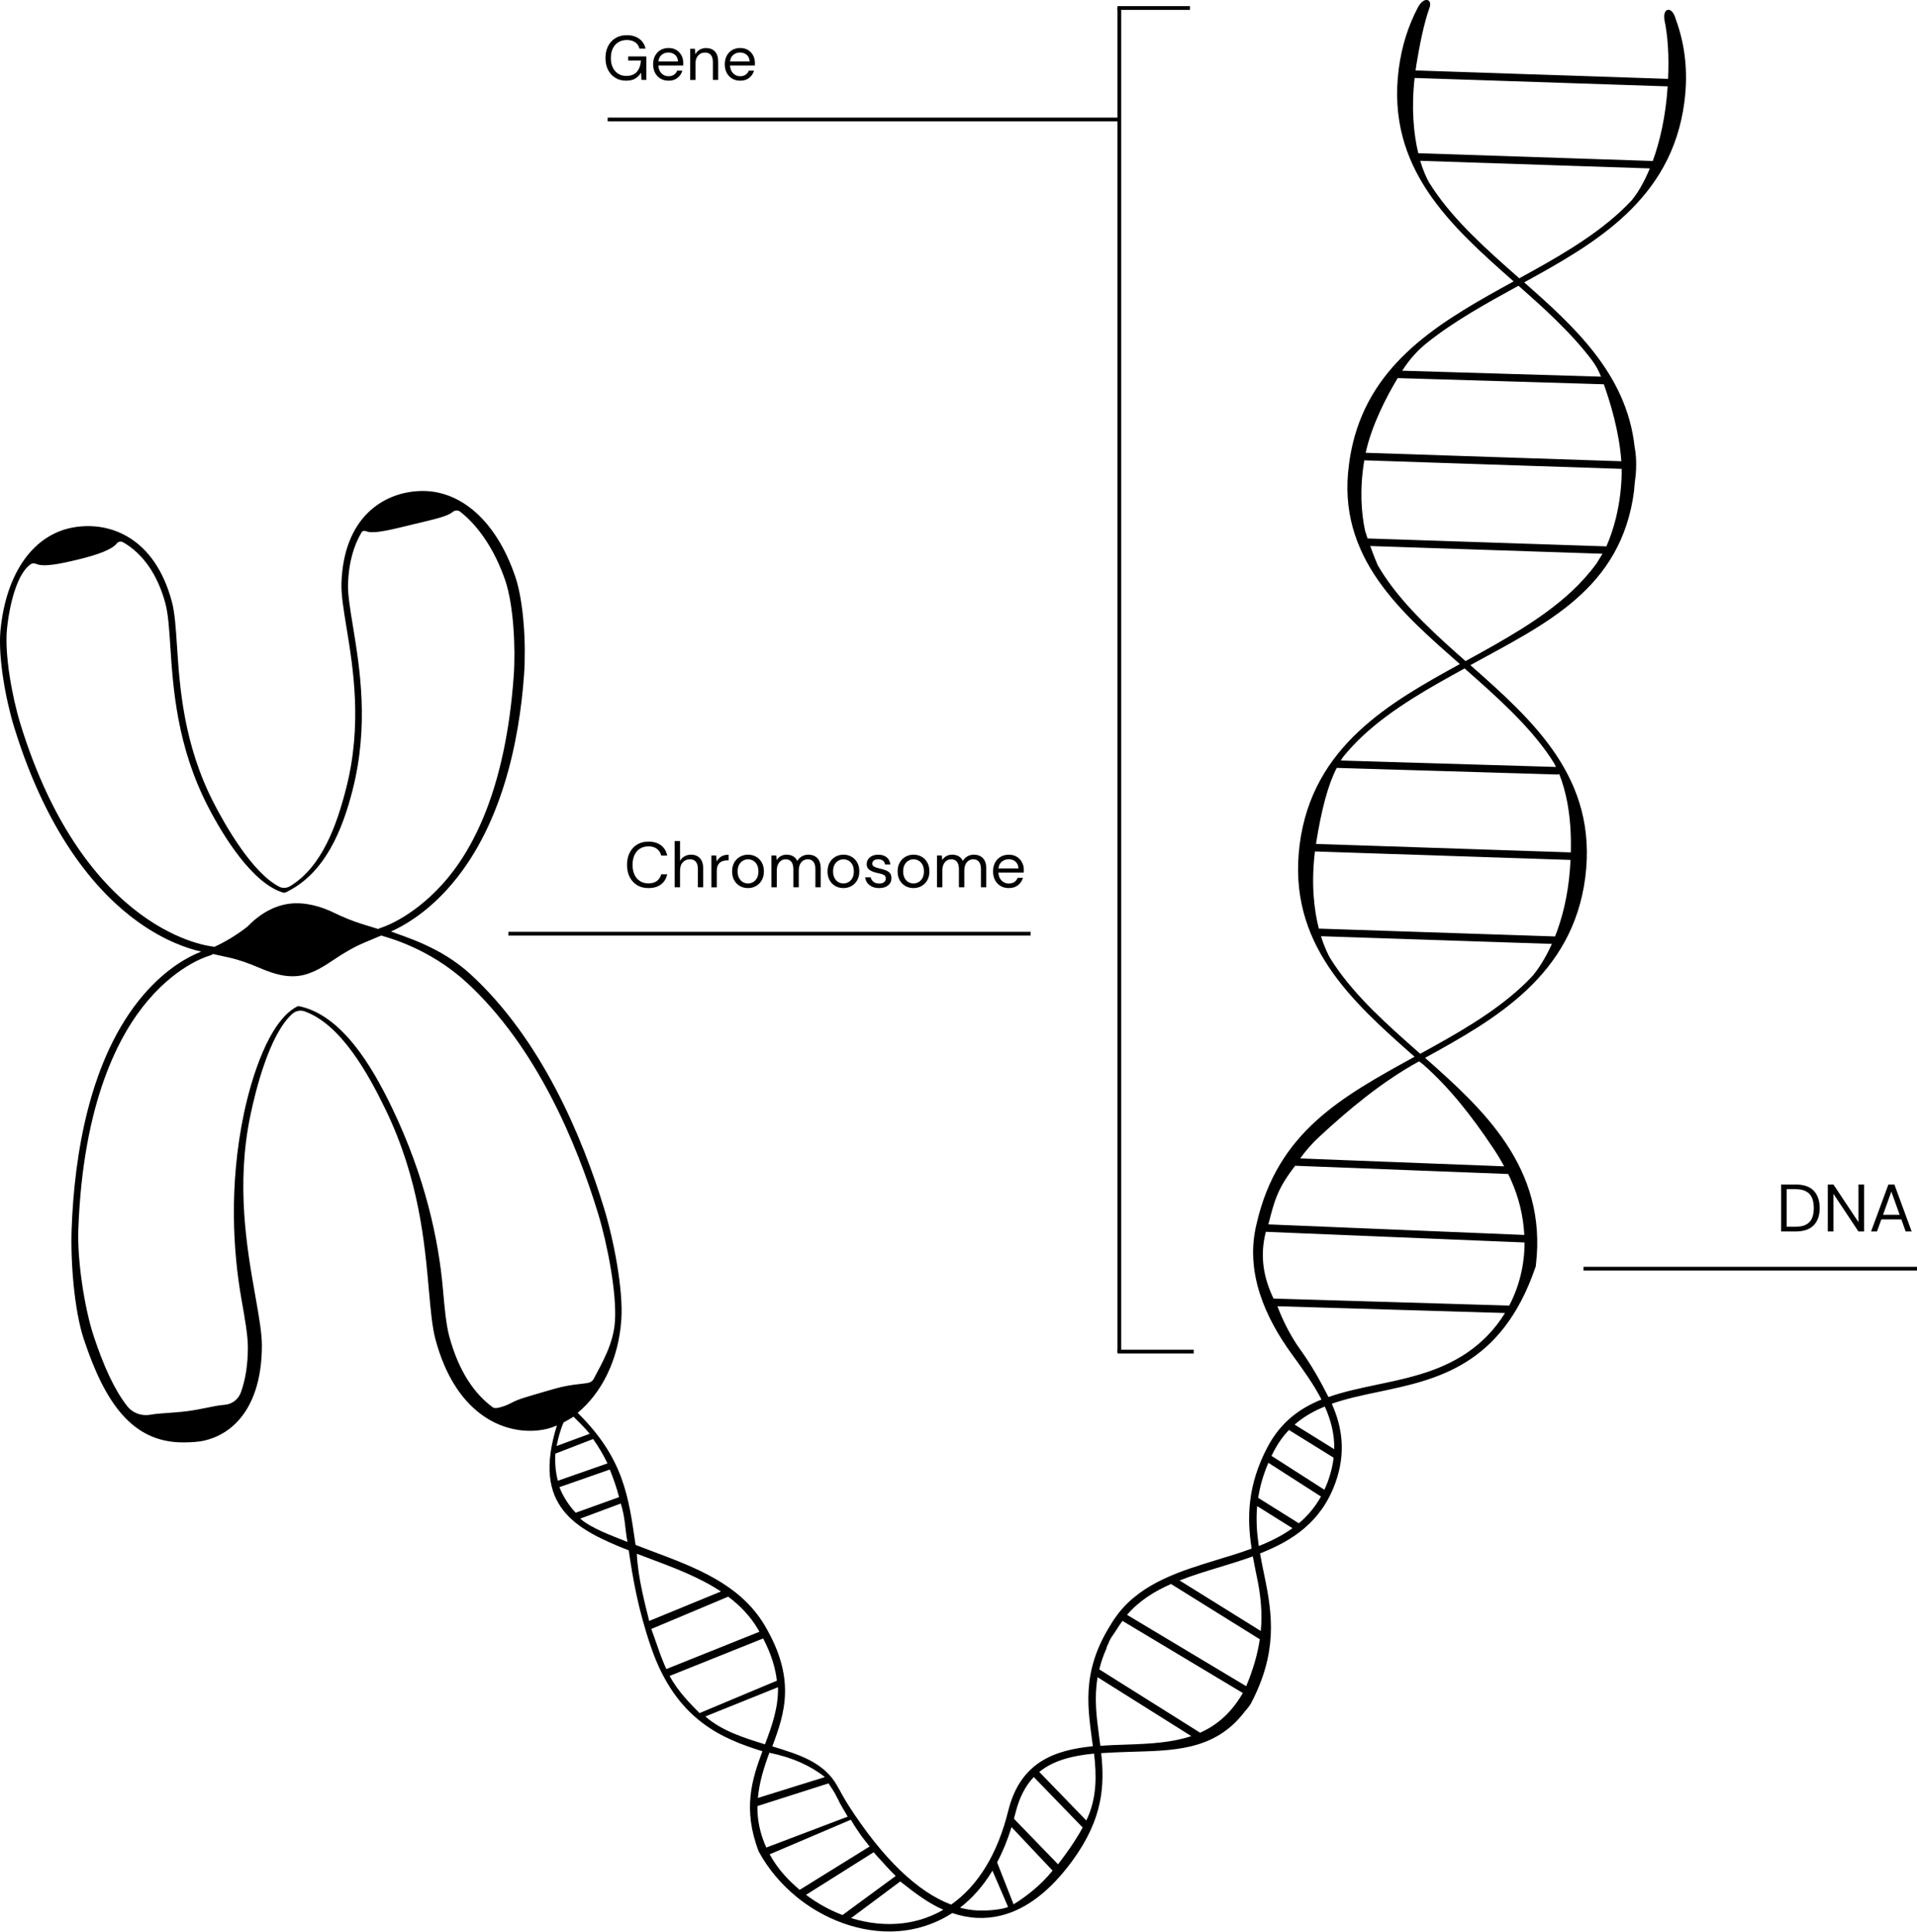 <svg viewBox="0 0 508.8 512.77" xmlns="http://www.w3.org/2000/svg" data-name="Layer 2" id="Layer_2">
  <defs>
    <style>
      .cls-1 {
        fill: #000;
        stroke-width: 0px;
      }

      .cls-2 {
        fill: none;
        stroke: #000;
        stroke-miterlimit: 10;
      }
    </style>
  </defs>
  <g data-name="Layer 1" id="Layer_1-2">
    <path d="M441.72,5.05c.96,4.5,1.3,9.8,1.01,15.89l-67.02-2.23c.08-.53.14-1.06.23-1.6.96-5.79,1.99-10.78,3.43-14.95.98-2.37-1.44-3.35-3.11-.05-2.47,4.73-4.23,10.09-5.02,16.26-3.36,26.32,13.81,41.59,30.5,56.33-17.88,9.84-36.21,20.05-42.17,41.06-.02.07-.04.13-.06.19-.01.04-.02.08-.03.12-.07.24-.13.49-.19.73-.07.26-.14.53-.2.79-.42,1.75-.77,3.56-1.02,5.45,0,.02-.01.05-.01.06,0,.03,0,.06-.01.1,0,.02,0,.04,0,.06,0,0,0,0,0,.01-3.41,24.76,14.12,39.5,29.41,53.02-18.45,10.15-39.17,21.74-42.51,47.91-3.36,26.32,13.81,41.59,30.5,56.33-19.4,10.67-36.34,19.94-41.93,44.33-3.21,12.98,2.44,25.11,9.36,34.63,2.91,4.01,5.76,7.93,7.86,12.03-5.8,2.35-10.82,5.99-14.31,12.6-5.42,10.26-5.47,18.9-4.23,26.98-2.91,1.07-5.96,2-9.05,2.94-9.8,2.99-19.86,6.06-26.28,14.21,0,0,0,0-.01,0-.02.03-.04.05-.05.08-.73.94-1.42,1.95-2.05,3.03-8.05,12.81-5.91,22.56-4.7,32.2-10.2,1.01-19.28,4.23-22.47,17.19-2.82,11.43-8.04,19.88-15.14,24.85-8.93-3.36-18.17-12.25-27.15-26.19-1.13-1.76-2.11-3.61-3.14-5.43-3.48-6.19-10.15-8.24-17.18-10.39,0,0,0,0,0,0,3.3-8.78,6.39-17.97-2.07-32.19-6.47-10.87-18.38-15.33-29.9-19.64-1.46-.55-2.91-1.09-4.32-1.64,0,0,0,0,0,0-1.86-12.87-3.12-22.96-15.37-35.07,6.13-5.05,10.9-13.83,11.6-24.92.49-7.76-1.93-20.61-4.57-29.3-5.73-18.81-16.55-44.89-35.54-62.27-7.94-7.27-17.55-9.9-21.03-11.29,3.15-1.38,8.88-4.55,14.89-11.16,14.65-16.12,19.19-39.87,20.42-56.96.57-7.89-.05-19.38-2.33-26.08-4.97-14.64-14.44-23.13-25.33-22.72-9.69.36-20.25,6.99-20.8,24.49-.1,2.99.56,6.99,1.32,11.63,1.79,10.92,4.25,25.87-.07,42.78-2.43,9.51-6.32,20.86-14.92,26.01-.86.51-1.93.6-2.82.14-7.25-3.7-14.47-16.54-17.39-22.21-8.06-15.67-9.05-30.77-9.78-41.79-.31-4.68-.57-8.72-1.34-11.63-4.51-16.99-16.33-21.38-25.89-19.81-10.74,1.75-18.06,11.94-19.6,27.23-.7,7,1.3,18.35,3.65,25.95,9.2,29.81,22.96,44.52,32.88,51.61,7.14,5.1,13.28,7.1,16.74,7.87-3.13,1.21-9.11,4.25-15.28,11.42-14.52,16.85-18.41,43.07-19.11,62.11-.32,8.78.68,21.67,3.22,29.33,5.55,16.73,12.79,27.59,26.63,27.42,1.94-.02,3.79-.1,5.54-.52,3.18-.77,5.99-2.35,8.31-4.69,4.44-4.49,6.79-11.58,6.79-20.51,0-3.32-.8-7.85-1.73-13.1-2.2-12.4-5.21-29.39-1.32-48.01,1.38-6.62,5.08-21.57,11.13-26.94.89-.79,2.14-1.05,3.26-.65,9.6,3.43,16.85,16.44,21.56,26.22,8.81,18.28,10.32,35.31,11.42,47.75.47,5.26.87,9.8,1.75,13.1,5.15,19.3,17.39,25.14,27.12,24.18.82-.08,1.62-.22,2.4-.4.91-.22,1.81-.54,2.71-.91-6.71,21.48,4.86,27.53,19.07,33.15,1.06,7.26,2.41,15.48,5.93,25.73,6.67,19.43,19.04,24.3,29.55,27.59-2.79,7.47-5.29,15.34-1,26.57,0,.02.03.04.04.06,0,.02,0,.04.02.06,2.55,4.69,6.08,8.79,10.19,12.11l.49.4h0c8.1,6.33,18.37,9.63,28.01,8.39,1.01-.13,2.1-.32,3.27-.61,2.85-.69,6.1-1.91,9.37-4.02,2.24.75,4.46,1.19,6.66,1.28,2.09.09,4.15-.11,6.17-.6,6.77-1.64,13.16-6.51,19.04-14.56,8.27-11.3,8.55-20.22,7.65-28.58,2.27-.15,4.62-.24,7.03-.32,11.62-.39,23.03-.06,31.09-10.73.06,0,.84-1,.88-1.05.36-.54.53-.67.67-.94,7.17-13.57,5.83-23.59,3.67-33.97-.42-2.01-.83-4-1.18-6,8.61-3.38,16.25-8.35,19.98-18.68,2.89-8.01,1.84-14.83-.93-21.06,3.89-1.36,8.09-2.25,12.4-3.15,15.27-3.2,32.57-6.84,41.55-32.79.02-.02.03-.05.04-.1.05-.14.2-.62.18-.76,3.1-25.9-14.17-41.54-29.41-55.02,18.45-10.15,39.17-21.76,42.52-47.92,3.36-26.31-13.81-41.58-30.5-56.33,19.9-10.94,40.11-20.12,43.46-46.34.01-.09.05-.64.09-1.23.04-.41.1-.83.13-1.23.32-1.93.4-4.53.27-6.37-.08-1.19-.17-1.67-.36-2.81-2.12-19.42-16.36-32.19-29.3-43.63,18.45-10.15,39.17-21.76,42.52-47.92,1.06-8.26.08-15.43-2.26-21.84-1-3.74-3.46-3.12-3.06-.21ZM156.5,380.62l-8.77,3.24c.42-2.06.91-4.06,1.85-6.25.58-.33,2.07-1.13,2.64-1.53,1.61,1.58,3.09,3.05,4.29,4.53ZM5.42,192.19c-2.23-7.23-4.24-18.51-3.57-25.18.69-6.89,2.79-14.9,6.34-17.26.4-.26.89-.27,1.33-.08,2.1.94,6.47.01,11.31-1.16,4.96-1.2,8.92-2.61,10.16-4.25.39-.51,1.11-.63,1.67-.31,5.21,2.96,9.21,8.58,11.26,16.32.72,2.72.98,6.67,1.28,11.25.74,11.2,1.74,26.53,9.99,42.56,4.05,7.88,11.84,20.49,20.02,22.89.04.01.08,0,.12,0,.06,0,.12.02.18.01.06,0,.12-.02.18-.04.04-.01.08,0,.11-.03.03-.01.05-.03.07-.04,0,0,0,0,0,0,10.39-4.94,15.02-16.6,17.7-27.08,4.42-17.3,1.92-32.49.1-43.58-.74-4.53-1.39-8.45-1.3-11.25.17-5.38,1.43-9.98,3.58-13.62.25-.42.78-.51,1.23-.32,2,.87,7.32-.58,12.83-1.91,4.97-1.2,8.64-1.95,10.15-3.21.58-.48,1.4-.52,1.99-.06,4.73,3.69,9.16,10.03,11.97,18.3,2.17,6.38,2.77,17.8,2.23,25.31-2.18,30.34-11.06,46.59-18.92,55.27-8.49,9.39-16.58,11.67-16.66,11.69-.04.01-.07.04-.1.05-.06.03-.12.05-.17.09-.03.02-.05.05-.08.08l-4.33-1.34c-2.62-.81-5.15-1.87-7.61-3.07-2.97-1.44-7.38-2.88-11.71-2.31-4.96.65-8.75,3.63-11.16,6.13l-.41.31c-2.59,1.99-5.39,3.67-8.35,5.03-.13-.07-.26-.11-.4-.12-.34-.02-33.79-3.19-51.05-59.12ZM144.29,369.5c-4.76,1.4-6.74,1.91-8.61,2.94-.93.52-4,1.8-4.86,1.17-4.79-3.48-9.08-9.5-11.6-18.95-.84-3.13-1.23-7.59-1.69-12.76-1.12-12.59-4.59-29.36-13.55-47.96-5.2-10.79-13.2-24.45-24.57-26.83-.04,0-.07,0-.11,0-.06,0-.11,0-.17,0-.06,0-.12.02-.17.05-.03.01-.07.01-.1.03-7.54,3.85-12.18,19.14-14.14,28.49-3.97,18.99-2.86,36.66-.63,49.22.91,5.16,1.7,9.61,1.7,12.76,0,4.55-.63,8.58-1.86,11.98-.69,1.9-2.43,3.18-4.45,3.3-2.43.16-5.82,1.16-9.71,1.66-3.84.5-7.37.5-9.8.95-2.36.44-4.76-.41-6.23-2.3-3.43-4.4-6.26-10.68-8.86-18.53-2.44-7.36-4.4-20.02-4.09-28.41,1.25-33.83,10.79-51.76,18.57-60.84,8.39-9.8,16.38-11.81,16.46-11.84.41-.18.52-.23.71-.38l4.02.89.1.02c2.71.59,5.31,1.54,7.86,2.62,2.9,1.22,6.68,2.81,10.82,2.27,3.69-.48,7.05-2.8,9.47-4.42,2.52-1.68,5.13-3.23,7.93-4.41l4.44-1.87c1.66.51,12.74,3.32,22.67,12.45,18.6,17.1,29.24,42.78,34.89,61.31,2.53,8.31,4.97,21.16,4.49,28.6-.39,6.08-3.51,11.24-5.67,15.37-.43.83-1.33,1.04-2.26,1.15-5.04.56-6.18.85-11,2.27ZM147.4,385.88l10.02-3.87c1.44,2,2.9,4.52,3.81,6.47l-13.17,4.6c-.57-2.15-.81-4.54-.66-7.2ZM148.47,394.78l13.38-4.67c.93,2.32,1.84,4.85,2.46,7.32l-11.51,4.14c-1.77-1.85-3.39-4.36-4.32-6.79ZM153.99,403.14l10.78-4.01c1.21,3.88,1.09,6.61,1.77,10.2-4.33-1.75-9.53-3.57-12.54-6.19ZM169.01,412.45c1.09.42,2.18.83,3.29,1.24,6.62,2.48,13.36,5.02,19.04,8.79l-19.03,7.82c-.97-3.95-3.01-11.45-3.29-17.85ZM174.65,437.46c-.6-1.75-1.2-3.41-1.79-5.03l20.42-8.58c3.11,2.34,5.82,5.13,7.89,8.62.14.24.26.47.39.7l-24.71,9.9c-.77-1.72-1.51-3.59-2.21-5.62ZM177.71,444.9l24.84-9.95c2.18,4.18,3.26,7.85,3.64,11.21l-20.52,8.6c-2.55-2.6-5.5-5.46-7.96-9.86ZM187.21,455.65l19.28-7.76c.14,5.41-1.66,10.42-3.45,15.16-5.24-1.64-11.35-3.45-15.83-7.4ZM204.21,465.27c.12.04.08.03.12.04,6.09,1.27,10.74,3.4,14.62,6.43l-17.8,5.55c.38-4.19,1.64-8.21,3.06-12.02ZM222.31,477.42c.87,1.93,1.75,3.13,2.68,4.83l-21.6,8.2c-1.33-2.92-2.16-6.07-2.33-9.31-.03-.58-.03-1.14-.02-1.7l18.86-6.02c.81,1.19,1.65,2.48,1.9,3.05M208.15,497.73c-1.5-1.68-2.8-3.52-3.87-5.48l21.55-9.18.91,1.5c1.97,3.04,2.22,3.25,4.07,5.6l-18.56,11.51c-1.45-1.22-2.84-2.53-4.11-3.96ZM213.93,503.01l17.95-11.31.86.97c2.4,2.58,3.06,3.47,4.99,5.33l-14.12,10.37c-3.42-1.31-6.7-3.12-9.68-5.37ZM239.84,510.52c-4.61.59-9.37.07-13.94-1.34l13.04-9.73c4.04,3.21,7.59,5.85,11.44,7.52-3.19,1.84-6.71,3.06-10.53,3.55ZM259.49,507.16c-1.55-.07-3.11-.32-4.69-.74,3.03-2.33,6.01-5.52,8.61-9.83l3.82,8.86.32.77c-1.17.59-4.97,1.07-8.07.94ZM269.02,505.54l-4.37-11.14c1.43-2.71,2.73-5.82,3.82-9.38l10.9,11.56c-3.18,3.95-7.09,6.94-10.36,8.95ZM282.53,492.62c-.58.79-1.14,1.54-1.71,2.28l-11.7-12.09c.14-.51.28-1.01.4-1.53,1.04-4.21,2.7-7.28,4.86-9.55l12.98,13.41c-1.26,2.31-2.85,4.78-4.83,7.48ZM288.32,483.27l-12.48-12.89c3.8-3.1,8.91-4.34,14.55-4.87.61,5.58.87,11.71-2.07,17.76ZM299.24,463.11c-2.4.08-4.82.16-7.19.34-.1-.81-.21-1.62-.32-2.42-.69-5.21-1.36-10.27-.41-15.79l24.87,15.63c-5.1,1.71-10.83,2.04-16.96,2.24ZM318.52,459.96l-26.76-16.81c.44-1.78,1.04-3.61,1.89-5.51.23-.95.42-1.04.53-1.36.6-1.66,1.46-2.42,2.25-3.8.46-.72.95-1.46,1.48-2.2l31.94,19.14.51-.86c-3.21,5.92-7.23,9.37-11.85,11.41ZM330.76,447.62l-31.62-18.94c3.16-3.69,7.18-6.21,11.67-8.19l23.56,14.67c-.57,3.88-1.73,7.96-3.61,12.46ZM334.64,432.97l-21.57-13.42c3.39-1.33,6.99-2.43,10.65-3.54,2.95-.9,5.91-1.8,8.8-2.85.34,1.92.73,3.81,1.12,5.69,1,4.8,1.43,9.36.99,14.13ZM334.1,410.42c-.51-3.45-.76-6.95-.44-10.61l9.38,5.87c-2.69,1.94-5.72,3.45-8.95,4.74ZM344.73,404.37l-10.79-6.75c.45-2.96,1.3-6.03,2.71-9.3l13.96,8.95c-1.6,2.86-3.59,5.18-5.88,7.11ZM352.52,393.06c-.31.85-.65,1.64-1.01,2.41l-14.03-8.99c.22-.46.45-.92.7-1.39,1.13-2.14,2.45-3.95,3.92-5.49l11.86,7.36c-.22,1.95-.69,3.97-1.45,6.09ZM354.13,384.71l-10.52-6.53c2.38-2.09,5.09-3.61,8.01-4.8,1.61,3.56,2.58,7.29,2.51,11.32ZM394.79,354.56c-8.44,8.64-19,10.85-29.33,13.02-4.46.94-8.82,1.85-12.86,3.28-2.21-4.36-4.58-8.59-7.51-12.63-2.7-3.72-4.84-8.23-6.04-11.47l60.4,1.79c-1.31,2.13-2.85,4.16-4.66,6.01ZM400.56,346.58l-62.55-1.86c-2.56-5.38-3.74-11.09-2.04-17.72l68.67,2.83c0,5.84-1.36,11.58-4.07,16.75ZM401.05,313.26c2.1,4.68,3.27,9.64,3.52,14.57l-67.93-2.8c1.64-6.39,2.41-9.48,7.12-15.57l56.53,2.19c.26.54.53,1.07.77,1.61ZM396.3,304.76c1.07,1.6,2.04,3.22,2.93,4.85l-54.14-2.09c1.43-1.99,3.07-3.91,4.98-5.67,7.91-7.34,16.68-14.67,26.56-20.1l1.06.79c7.04,6.21,12.81,13.55,18.61,22.23ZM406.9,258.92l-.07.07c-1,1.08-1.98,2.05-2.98,2.97-7.83,7.27-17.94,12.85-26.9,17.78l-.27-.24c-8.24-7.28-16.77-14.81-22.62-23.56-.36-.54-.71-1.09-1.04-1.62-.42-.73-1.44-2.68-2.41-5.79l61.28,2.04c-1.88,4.19-3.83,6.93-5,8.35ZM416.7,230.67c-.58,7.49-2.18,13.41-3.97,17.92l-62.69-2.08c-1.23-4.8-2.1-11.67-1.04-20.48l67.84,2.25c-.04.78-.08,1.57-.15,2.39ZM413.55,205.58c.1-.02.19-.07.28-.12,1.66,4.1,3.35,10.82,3.09,20.82l-67.64-2.25s0,0,0-.01c1.49-9.33,3.18-15.61,5.5-20.17l58.52,1.75c.09,0,.18,0,.27-.03ZM411.61,201.25c.29.44.58.88.88,1.37.16.29.33.63.5.98l-57.13-1.71c.21-.33.42-.66.64-.98,1.59-1.96,3.38-3.87,5.33-5.68,7.84-7.28,17.95-12.86,26.9-17.78l.25.22c8.25,7.29,16.79,14.82,22.64,23.58ZM423.71,149.64c-1.91,2.59-4.12,5.06-6.65,7.42-7.92,7.35-18.13,12.96-28.01,18.39l-.08.04c-7.04-6.23-15.75-13.95-21.53-22.6-.63-.94-1.21-1.89-1.76-2.84-.19-.42-1-2.32-2-5.1l61.65,2.05c-.57.95-1.11,1.84-1.62,2.63ZM430.38,127.01c-.36,7.71-2.12,13.68-4.03,18.05-.03,0-.05-.02-.08-.02l-63.3-2.1c-.22-.66-.44-1.34-.66-2.06-.99-4.63-1.49-10.94-.21-18.68l68.31,2.27c.02.86,0,1.71-.03,2.55ZM430.32,122.45l-67.85-2.25c1.59-7.31,5.47-14.79,8.49-19.83l54.72,1.64c1.71,4.79,4.13,12.72,4.64,20.44ZM422.48,95.56c1.02,1.34,1.83,2.82,2.44,4.39v.04s-52.75-1.58-52.75-1.58h0l.05-.07c1.75-2.77,3.93-5.25,6.49-7.3,7.25-5.81,15.86-10.54,24.23-15.14l.08-.05c6.25,5.52,13.79,12.21,19.47,19.72ZM433.12,53.13c-1.01,1.08-1.98,2.05-2.98,2.97-7.82,7.27-17.94,12.85-26.9,17.78l-.25-.22-.03-.03c-8.24-7.28-16.76-14.81-22.61-23.55-.36-.54-.71-1.09-1.04-1.62-.85-1.48-1.66-3.43-2.36-5.77l60.94,2.02c-1.52,3.67-3.2,6.51-4.77,8.41ZM438.67,42.74l-62.24-2.07c-1.26-5.22-1.86-12.05-.97-19.97l67.16,2.23s0,0,0,0c-.51,7.94-2.05,14.59-3.95,19.8Z" class="cls-1"></path>
    <rect height="356.68" width="1" y="2.12" x="296.59" class="cls-1"></rect>
    <rect height="1" width="19.23" y="1.62" x="296.59" class="cls-1"></rect>
    <line y2="358.8" x2="316.83" y1="358.8" x1="296.59" class="cls-2"></line>
    <rect height="1" width="135.54" y="31.22" x="161.28" class="cls-1"></rect>
    <rect height="1" width="88.51" y="336.29" x="420.29" class="cls-1"></rect>
    <rect height="1" width="138.61" y="247.36" x="134.93" class="cls-1"></rect>
    <g>
      <path d="M166.17,21.42c-1.09,0-2.05-.25-2.87-.76-.82-.51-1.46-1.21-1.92-2.12s-.68-1.95-.68-3.14.23-2.24.69-3.15c.46-.91,1.12-1.62,1.97-2.14s1.85-.77,3.01-.77c1.31,0,2.4.32,3.28.95.87.63,1.44,1.51,1.69,2.62h-1.62c-.16-.7-.53-1.26-1.11-1.67-.58-.41-1.33-.62-2.24-.62-.86,0-1.6.19-2.23.58-.63.38-1.13.93-1.48,1.64-.35.71-.53,1.56-.53,2.55s.17,1.84.52,2.55c.34.71.82,1.26,1.43,1.64.61.38,1.32.58,2.13.58,1.25,0,2.18-.36,2.82-1.09.63-.73,1-1.73,1.08-2.99h-3.37v-1.1h4.8v6.24h-1.28l-.12-1.92c-.42.68-.94,1.2-1.55,1.57-.61.37-1.42.55-2.43.55Z" class="cls-1"></path>
      <path d="M177.42,21.42c-.79,0-1.49-.18-2.1-.54-.61-.36-1.09-.86-1.44-1.51s-.53-1.41-.53-2.29.17-1.63.52-2.28c.34-.65.83-1.16,1.44-1.52.62-.36,1.33-.54,2.14-.54s1.49.18,2.08.54c.58.36,1.03.84,1.34,1.43.31.59.47,1.22.47,1.9,0,.12,0,.24,0,.37s0,.26,0,.42h-6.59c.03.63.18,1.16.44,1.58.26.42.59.73.98.94.39.21.81.32,1.26.32.58,0,1.06-.13,1.45-.4.39-.27.67-.63.85-1.08h1.38c-.22.77-.65,1.4-1.28,1.91-.63.51-1.43.76-2.41.76ZM177.42,13.93c-.67,0-1.26.2-1.78.61s-.81,1-.89,1.78h5.2c-.03-.75-.29-1.33-.77-1.75-.48-.42-1.07-.63-1.77-.63Z" class="cls-1"></path>
      <path d="M183.19,21.22v-8.27h1.27l.08,1.48c.27-.52.65-.93,1.15-1.23s1.07-.45,1.7-.45c.98,0,1.76.3,2.34.89s.88,1.51.88,2.74v4.84h-1.4v-4.69c0-1.72-.71-2.58-2.13-2.58-.71,0-1.3.26-1.78.78-.47.52-.71,1.25-.71,2.21v4.29h-1.4Z" class="cls-1"></path>
      <path d="M196.44,21.42c-.79,0-1.49-.18-2.1-.54-.61-.36-1.09-.86-1.44-1.51s-.53-1.41-.53-2.29.17-1.63.52-2.28c.34-.65.83-1.16,1.44-1.52.62-.36,1.33-.54,2.14-.54s1.49.18,2.08.54c.58.36,1.03.84,1.34,1.43.31.59.47,1.22.47,1.9,0,.12,0,.24,0,.37s0,.26,0,.42h-6.59c.03.63.18,1.16.44,1.58.26.42.59.73.98.94.39.21.81.32,1.26.32.58,0,1.06-.13,1.45-.4.39-.27.67-.63.85-1.08h1.38c-.22.77-.65,1.4-1.28,1.91-.63.51-1.43.76-2.41.76ZM196.44,13.93c-.67,0-1.26.2-1.78.61s-.81,1-.89,1.78h5.2c-.03-.75-.29-1.33-.77-1.75-.48-.42-1.07-.63-1.77-.63Z" class="cls-1"></path>
    </g>
    <g>
      <path d="M172.11,235.75c-1.17,0-2.18-.26-3.02-.78s-1.5-1.24-1.97-2.16-.7-2-.7-3.23.23-2.29.7-3.21c.47-.93,1.12-1.65,1.97-2.17s1.85-.78,3.02-.78c1.36,0,2.47.33,3.33.98s1.41,1.56,1.64,2.73h-1.58c-.18-.74-.55-1.33-1.12-1.78s-1.32-.67-2.27-.67c-.85,0-1.6.2-2.23.59-.64.39-1.13.95-1.47,1.69-.35.73-.52,1.61-.52,2.63s.17,1.9.52,2.63c.35.73.84,1.3,1.47,1.69.64.39,1.38.59,2.23.59.95,0,1.71-.22,2.27-.66s.93-1.02,1.12-1.75h1.58c-.24,1.15-.79,2.04-1.64,2.69-.86.65-1.97.97-3.33.97Z" class="cls-1"></path>
      <path d="M179.06,235.55v-12.27h1.43v5.26c.28-.52.69-.93,1.21-1.22.52-.29,1.09-.43,1.7-.43.98,0,1.76.3,2.35.91.59.61.89,1.54.89,2.8v4.94h-1.41v-4.79c0-1.76-.71-2.64-2.13-2.64-.74,0-1.36.26-1.86.79-.5.53-.75,1.28-.75,2.26v4.38h-1.43Z" class="cls-1"></path>
      <path d="M188.81,235.55v-8.45h1.29l.12,1.62c.26-.56.66-1,1.19-1.33.53-.33,1.19-.49,1.98-.49v1.5h-.39c-.5,0-.96.09-1.38.26-.42.18-.76.47-1.01.89-.25.42-.37,1-.37,1.74v4.26h-1.43Z" class="cls-1"></path>
      <path d="M198.52,235.75c-.79,0-1.51-.18-2.15-.55-.64-.36-1.14-.88-1.51-1.54s-.55-1.44-.55-2.34.19-1.68.56-2.34.88-1.18,1.52-1.54c.64-.36,1.36-.55,2.15-.55s1.51.18,2.15.55c.64.36,1.14.88,1.51,1.54.37.66.55,1.45.55,2.34s-.19,1.68-.56,2.34c-.38.66-.88,1.18-1.52,1.54-.64.36-1.36.55-2.16.55ZM198.52,234.52c.49,0,.94-.12,1.36-.36.42-.24.76-.6,1.02-1.07.26-.48.39-1.07.39-1.77s-.13-1.3-.38-1.77-.59-.83-1.01-1.07c-.42-.24-.87-.36-1.35-.36s-.94.12-1.36.36-.76.6-1.02,1.07c-.26.48-.39,1.07-.39,1.77s.13,1.29.39,1.77c.26.48.6.83,1.01,1.07.41.24.86.36,1.34.36Z" class="cls-1"></path>
      <path d="M204.75,235.55v-8.45h1.29l.1,1.23c.27-.45.64-.81,1.09-1.06s.97-.38,1.53-.38c.67,0,1.25.14,1.73.41.48.27.85.69,1.12,1.24.3-.51.7-.91,1.22-1.21.52-.3,1.08-.44,1.68-.44,1.01,0,1.82.3,2.42.91.6.61.9,1.54.9,2.8v4.94h-1.41v-4.79c0-.87-.18-1.53-.53-1.98-.35-.44-.86-.66-1.52-.66s-1.25.26-1.7.79-.67,1.28-.67,2.26v4.38h-1.43v-4.79c0-.87-.18-1.53-.53-1.98-.35-.44-.86-.66-1.52-.66s-1.23.26-1.68.79c-.45.53-.67,1.28-.67,2.26v4.38h-1.43Z" class="cls-1"></path>
      <path d="M223.85,235.75c-.79,0-1.51-.18-2.15-.55-.64-.36-1.14-.88-1.51-1.54-.37-.66-.55-1.44-.55-2.34s.19-1.68.56-2.34.88-1.18,1.52-1.54c.64-.36,1.36-.55,2.15-.55s1.51.18,2.15.55c.64.36,1.14.88,1.51,1.54.37.66.55,1.45.55,2.34s-.19,1.68-.56,2.34c-.38.66-.88,1.18-1.52,1.54-.64.36-1.36.55-2.16.55ZM223.85,234.52c.49,0,.94-.12,1.36-.36.42-.24.76-.6,1.02-1.07.26-.48.39-1.07.39-1.77s-.13-1.3-.38-1.77-.59-.83-1.01-1.07c-.42-.24-.87-.36-1.35-.36s-.94.12-1.36.36-.76.6-1.02,1.07c-.26.48-.39,1.07-.39,1.77s.13,1.29.39,1.77c.26.48.6.83,1.01,1.07.41.24.86.36,1.34.36Z" class="cls-1"></path>
      <path d="M233.32,235.75c-1.01,0-1.85-.26-2.52-.77-.67-.51-1.06-1.2-1.18-2.08h1.47c.09.44.33.83.71,1.15.38.32.89.49,1.54.49.6,0,1.04-.13,1.33-.38.28-.26.43-.56.43-.91,0-.51-.18-.85-.55-1.02-.37-.17-.89-.32-1.56-.46-.45-.09-.91-.22-1.36-.39-.45-.17-.83-.41-1.14-.72-.31-.31-.46-.72-.46-1.24,0-.74.28-1.34.83-1.81.55-.47,1.3-.71,2.24-.71s1.63.22,2.21.67c.57.45.91,1.09,1,1.92h-1.41c-.06-.43-.24-.77-.55-1.01-.31-.24-.73-.37-1.25-.37s-.91.11-1.18.32c-.28.22-.42.5-.42.85s.18.61.54.8.84.36,1.46.49c.52.11,1.02.25,1.49.42s.86.41,1.16.73c.3.32.45.79.45,1.41.01.76-.28,1.39-.86,1.88-.59.49-1.38.74-2.38.74Z" class="cls-1"></path>
      <path d="M242.45,235.75c-.79,0-1.51-.18-2.15-.55-.64-.36-1.14-.88-1.51-1.54s-.55-1.44-.55-2.34.19-1.68.56-2.34.88-1.18,1.52-1.54c.64-.36,1.36-.55,2.15-.55s1.51.18,2.15.55c.64.36,1.14.88,1.51,1.54.37.66.55,1.45.55,2.34s-.19,1.68-.56,2.34c-.38.66-.88,1.18-1.52,1.54-.64.36-1.36.55-2.16.55ZM242.45,234.52c.49,0,.94-.12,1.36-.36.42-.24.76-.6,1.02-1.07.26-.48.39-1.07.39-1.77s-.13-1.3-.38-1.77-.59-.83-1.01-1.07c-.42-.24-.87-.36-1.35-.36s-.94.12-1.36.36-.76.6-1.02,1.07c-.26.48-.39,1.07-.39,1.77s.13,1.29.39,1.77c.26.48.6.83,1.01,1.07.41.24.86.36,1.34.36Z" class="cls-1"></path>
      <path d="M248.69,235.55v-8.45h1.29l.1,1.23c.27-.45.64-.81,1.09-1.06s.97-.38,1.53-.38c.67,0,1.25.14,1.73.41.48.27.85.69,1.12,1.24.3-.51.7-.91,1.22-1.21.52-.3,1.08-.44,1.68-.44,1.01,0,1.82.3,2.42.91.6.61.9,1.54.9,2.8v4.94h-1.41v-4.79c0-.87-.18-1.53-.53-1.98-.35-.44-.86-.66-1.52-.66s-1.25.26-1.7.79-.67,1.28-.67,2.26v4.38h-1.43v-4.79c0-.87-.18-1.53-.53-1.98-.35-.44-.86-.66-1.52-.66s-1.23.26-1.68.79c-.45.53-.67,1.28-.67,2.26v4.38h-1.43Z" class="cls-1"></path>
      <path d="M267.73,235.75c-.81,0-1.52-.18-2.15-.55-.62-.37-1.12-.88-1.47-1.54s-.54-1.44-.54-2.33.18-1.66.53-2.33c.35-.66.84-1.18,1.47-1.55.63-.37,1.36-.55,2.19-.55s1.52.18,2.12.55c.6.37,1.05.85,1.37,1.46.32.6.48,1.25.48,1.94,0,.12,0,.25,0,.37s0,.27,0,.43h-6.73c.03.65.18,1.18.45,1.61.27.43.6.75,1.01.96.4.22.83.32,1.29.32.59,0,1.08-.14,1.48-.41.4-.27.69-.64.87-1.11h1.41c-.23.78-.66,1.43-1.3,1.95-.64.52-1.46.78-2.46.78ZM267.73,228.1c-.68,0-1.29.21-1.81.62s-.83,1.02-.91,1.81h5.31c-.03-.76-.3-1.36-.78-1.79-.49-.43-1.09-.65-1.81-.65Z" class="cls-1"></path>
    </g>
    <g>
      <path d="M472.73,326.91v-12.47h3.83c2.2,0,3.81.56,4.85,1.67,1.04,1.12,1.56,2.65,1.56,4.6s-.52,3.42-1.56,4.53c-1.04,1.11-2.66,1.67-4.85,1.67h-3.83ZM474.22,325.66h2.3c1.21,0,2.18-.2,2.89-.6.72-.4,1.23-.97,1.54-1.71.31-.74.46-1.62.46-2.64s-.15-1.94-.46-2.69c-.31-.75-.82-1.32-1.54-1.73s-1.68-.61-2.89-.61h-2.3v9.97Z" class="cls-1"></path>
      <path d="M485.12,326.91v-12.47h1.5l6.64,9.99v-9.99h1.5v12.47h-1.5l-6.64-9.99v9.99h-1.5Z" class="cls-1"></path>
      <path d="M496.61,326.91l4.6-12.47h1.59l4.58,12.47h-1.59l-1.14-3.21h-5.31l-1.16,3.21h-1.57ZM499.78,322.49h4.42l-2.21-6.16-2.21,6.16Z" class="cls-1"></path>
    </g>
  </g>
</svg>